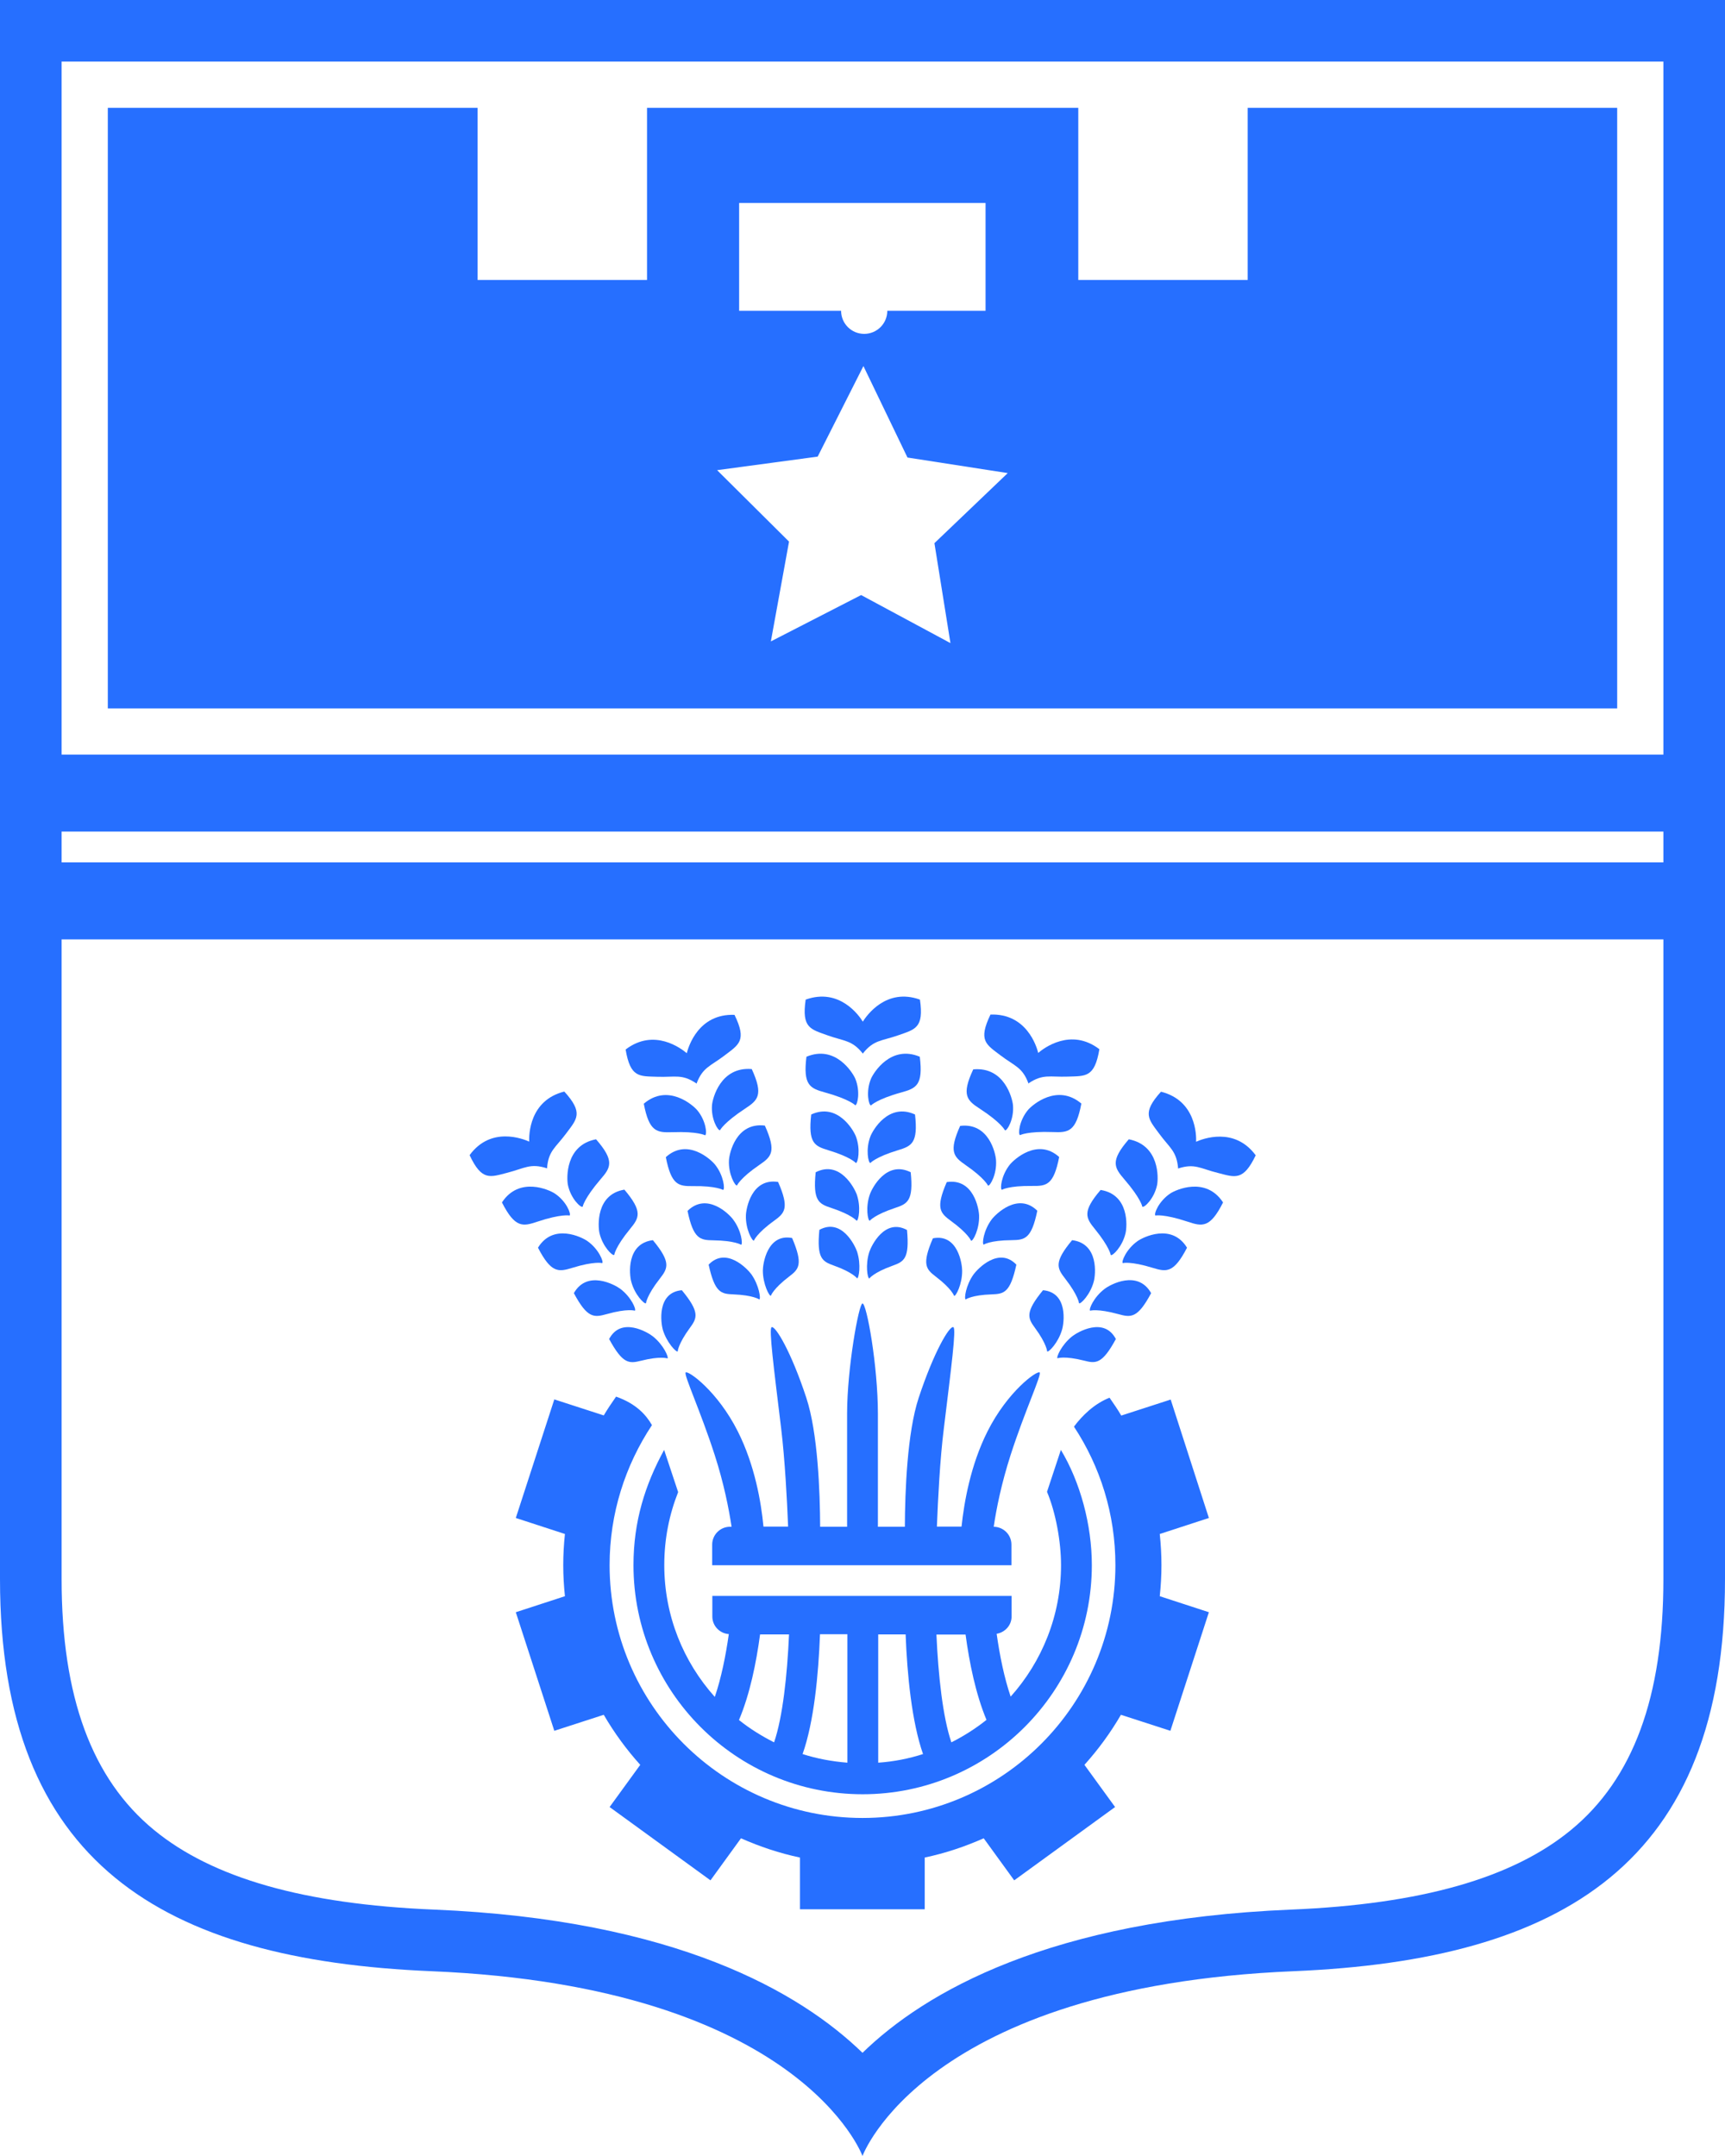 <svg width="112" height="140" viewBox="0 0 112 140" fill="none" xmlns="http://www.w3.org/2000/svg">
<g clip-path="url(#clip0_4703_2983)">
<path d="M0 0V102.54C0 121 10.56 127.27 28 128C52 129 56 140 56 140C56 140 60 129 84 128C101.44 127.27 112 121 112 102.54V0H0ZM108 102.54C108 110.18 106.04 115.51 102 118.83C98.2 121.96 92.26 123.65 83.83 124C68.13 124.65 60.04 129.37 56 133.3C51.95 129.37 43.87 124.65 28.17 124C19.75 123.65 13.81 121.96 10 118.83C5.96 115.51 4 110.18 4 102.54V61H108V102.54ZM108 56H4V54H108V56ZM108 49H4V4H108V49Z" fill="#266FFF"/>
<path d="M76.01 90.88L72.8 91.92C72.57 91.52 72.3 91.14 72.04 90.76C71.03 91.16 70.25 91.94 69.73 92.64C71.43 95.22 72.42 98.31 72.42 101.63C72.42 110.68 65.06 118.05 56 118.05C46.95 118.05 39.58 110.69 39.58 101.63C39.58 98.27 40.6 95.15 42.33 92.54C41.95 91.88 41.31 91.15 40 90.69C39.72 91.09 39.45 91.49 39.2 91.91L35.99 90.87L33.49 98.57L36.68 99.61C36.61 100.27 36.57 100.95 36.57 101.63C36.57 102.31 36.61 102.98 36.68 103.65L33.49 104.69L35.99 112.39L39.2 111.35C39.88 112.52 40.67 113.6 41.57 114.6L39.58 117.34L46.13 122.1L48.11 119.37C49.33 119.91 50.61 120.34 51.94 120.62V123.98H55.16H56.82H60.04V120.62C61.37 120.34 62.65 119.91 63.87 119.37L65.85 122.1L72.4 117.34L70.41 114.6C71.31 113.6 72.1 112.52 72.78 111.35L75.99 112.39L78.49 104.69L75.3 103.65C75.37 102.99 75.41 102.31 75.41 101.63C75.41 100.95 75.37 100.28 75.3 99.61L78.49 98.57L76.01 90.88Z" fill="#266FFF"/>
<path d="M53.73 67.23C54.82 67.62 55.31 67.53 56.01 68.4V68.42L56.02 68.41L56.03 68.42V68.4C56.73 67.52 57.22 67.61 58.31 67.23C59.41 66.84 60 66.77 59.73 64.91C57.53 64.12 56.26 65.96 56.02 66.34C55.79 65.96 54.51 64.12 52.31 64.91C52.04 66.76 52.63 66.83 53.73 67.23Z" fill="#266FFF"/>
<path d="M58.51 70.94C59.48 70.67 59.95 70.48 59.72 68.62C57.84 67.83 56.72 69.65 56.55 70.05C56.2 70.9 56.41 71.78 56.55 71.78C56.56 71.78 56.92 71.38 58.51 70.94Z" fill="#266FFF"/>
<path d="M52.36 68.62C52.13 70.48 52.6 70.67 53.57 70.94C55.16 71.38 55.53 71.77 55.53 71.77C55.67 71.77 55.88 70.89 55.53 70.04C55.36 69.65 54.24 67.83 52.36 68.62Z" fill="#266FFF"/>
<path d="M56.51 75.52C56.51 75.52 56.85 75.13 58.3 74.69C59.19 74.42 59.62 74.23 59.41 72.37C57.69 71.58 56.66 73.4 56.51 73.8C56.19 74.64 56.38 75.52 56.51 75.52Z" fill="#266FFF"/>
<path d="M52.67 72.37C52.46 74.23 52.89 74.42 53.78 74.69C55.24 75.13 55.57 75.52 55.57 75.52C55.7 75.52 55.89 74.64 55.57 73.79C55.42 73.4 54.39 71.58 52.67 72.37Z" fill="#266FFF"/>
<path d="M56.47 79.27C56.47 79.27 56.78 78.88 58.11 78.44C58.92 78.17 59.32 77.98 59.13 76.12C57.55 75.33 56.62 77.15 56.48 77.55C56.18 78.39 56.35 79.27 56.47 79.27Z" fill="#266FFF"/>
<path d="M52.96 76.12C52.77 77.98 53.16 78.17 53.98 78.44C55.31 78.88 55.62 79.27 55.62 79.27C55.74 79.27 55.92 78.39 55.62 77.54C55.47 77.15 54.54 75.32 52.96 76.12Z" fill="#266FFF"/>
<path d="M56.44 83.02C56.44 83.02 56.72 82.63 57.95 82.19C58.7 81.92 59.06 81.73 58.89 79.87C57.44 79.08 56.57 80.9 56.44 81.3C56.17 82.14 56.33 83.02 56.44 83.02Z" fill="#266FFF"/>
<path d="M53.2 79.86C53.02 81.72 53.39 81.91 54.14 82.18C55.37 82.62 55.65 83.01 55.65 83.01C55.76 83.01 55.92 82.13 55.65 81.28C55.52 80.89 54.65 79.07 53.2 79.86Z" fill="#266FFF"/>
<path d="M32.95 76.15C34.07 75.86 34.43 75.52 35.5 75.86L35.51 75.88C35.51 75.87 35.51 75.87 35.51 75.86C35.52 75.86 35.52 75.86 35.53 75.86L35.52 75.84C35.61 74.72 36.07 74.53 36.76 73.6C37.46 72.66 37.9 72.27 36.64 70.88C34.37 71.45 34.34 73.69 34.36 74.13C33.95 73.95 31.87 73.12 30.49 75.01C31.29 76.71 31.82 76.44 32.95 76.15Z" fill="#266FFF"/>
<path d="M36.87 76.93C37.05 77.83 37.71 78.44 37.83 78.36C37.83 78.36 37.92 77.83 38.99 76.58C39.65 75.82 39.93 75.39 38.7 73.98C36.7 74.36 36.79 76.5 36.87 76.93Z" fill="#266FFF"/>
<path d="M34.89 79.33C36.45 78.81 36.98 78.93 36.98 78.93C37.1 78.85 36.78 78 36.02 77.5C35.66 77.26 33.71 76.37 32.59 78.08C33.44 79.75 33.94 79.65 34.89 79.33Z" fill="#266FFF"/>
<path d="M38.92 80.06C39.12 80.94 39.77 81.57 39.88 81.49C39.88 81.49 39.94 80.98 40.91 79.8C41.5 79.08 41.75 78.68 40.54 77.25C38.67 77.56 38.83 79.64 38.92 80.06Z" fill="#266FFF"/>
<path d="M38.14 80.59C37.79 80.34 35.92 79.4 34.93 81.02C35.79 82.68 36.26 82.6 37.15 82.33C38.6 81.88 39.1 82.02 39.1 82.02C39.21 81.95 38.88 81.11 38.14 80.59Z" fill="#266FFF"/>
<path d="M40.98 83.2C41.2 84.07 41.84 84.7 41.94 84.63C41.94 84.63 41.98 84.13 42.84 83.03C43.37 82.35 43.58 81.97 42.39 80.53C40.64 80.75 40.87 82.79 40.98 83.2Z" fill="#266FFF"/>
<path d="M40.26 83.68C39.92 83.43 38.13 82.44 37.26 83.97C38.14 85.62 38.57 85.56 39.4 85.33C40.75 84.95 41.22 85.11 41.22 85.11C41.33 85.04 40.98 84.21 40.26 83.68Z" fill="#266FFF"/>
<path d="M44 87.76C44 87.76 44.02 87.28 44.79 86.23C45.26 85.59 45.46 85.22 44.27 83.78C42.62 83.93 42.92 85.93 43.03 86.33C43.28 87.18 43.91 87.82 44 87.76Z" fill="#266FFF"/>
<path d="M42.38 86.77C42.05 86.51 40.32 85.48 39.55 86.95C40.44 88.59 40.85 88.55 41.62 88.36C42.88 88.04 43.34 88.21 43.34 88.21C43.43 88.14 43.08 87.32 42.38 86.77Z" fill="#266FFF"/>
<path d="M42.68 69.92C43.84 69.96 44.28 69.72 45.21 70.35L45.22 70.37C45.22 70.36 45.22 70.36 45.23 70.36C45.23 70.36 45.24 70.36 45.24 70.37L45.23 70.35C45.63 69.3 46.12 69.24 47.04 68.54C47.97 67.83 48.51 67.58 47.69 65.9C45.35 65.81 44.7 67.96 44.59 68.39C44.25 68.1 42.48 66.73 40.62 68.15C40.93 69.99 41.51 69.88 42.68 69.92Z" fill="#266FFF"/>
<path d="M46.23 71.75C46.15 72.66 46.62 73.44 46.75 73.39C46.75 73.39 46.98 72.91 48.36 72C49.2 71.45 49.59 71.12 48.81 69.42C46.78 69.25 46.27 71.32 46.23 71.75Z" fill="#266FFF"/>
<path d="M41.8 71.67C42.15 73.51 42.65 73.55 43.66 73.52C45.31 73.46 45.78 73.72 45.78 73.72C45.92 73.68 45.85 72.77 45.26 72.08C44.97 71.74 43.35 70.34 41.8 71.67Z" fill="#266FFF"/>
<path d="M47.33 75.34C47.28 76.24 47.73 77.02 47.85 76.98C47.85 76.98 48.05 76.5 49.31 75.64C50.08 75.11 50.43 74.8 49.66 73.09C47.78 72.86 47.35 74.91 47.33 75.34Z" fill="#266FFF"/>
<path d="M43.23 75.14C43.59 76.97 44.06 77.03 44.99 77.02C46.51 77 46.95 77.27 46.95 77.27C47.08 77.23 46.99 76.33 46.43 75.63C46.16 75.29 44.63 73.87 43.23 75.14Z" fill="#266FFF"/>
<path d="M48.43 78.92C48.4 79.82 48.84 80.6 48.95 80.56C48.95 80.56 49.12 80.09 50.26 79.27C50.95 78.77 51.27 78.46 50.52 76.75C48.78 76.48 48.44 78.5 48.43 78.92Z" fill="#266FFF"/>
<path d="M44.64 78.63C45.02 80.46 45.46 80.53 46.31 80.54C47.71 80.56 48.12 80.83 48.12 80.83C48.24 80.79 48.14 79.9 47.6 79.19C47.35 78.84 45.9 77.39 44.64 78.63Z" fill="#266FFF"/>
<path d="M49.53 82.5C49.53 83.39 49.95 84.18 50.05 84.14C50.05 84.14 50.2 83.68 51.24 82.89C51.87 82.41 52.16 82.11 51.43 80.39C49.81 80.08 49.53 82.08 49.53 82.5Z" fill="#266FFF"/>
<path d="M46.01 82.12C46.41 83.94 46.81 84.02 47.61 84.05C48.91 84.1 49.3 84.38 49.3 84.38C49.41 84.35 49.29 83.46 48.78 82.74C48.53 82.4 47.15 80.93 46.01 82.12Z" fill="#266FFF"/>
<path d="M76.49 75.85L76.48 75.87C76.49 75.87 76.49 75.87 76.5 75.87C76.5 75.88 76.5 75.88 76.5 75.89L76.51 75.87C77.58 75.53 77.93 75.88 79.06 76.16C80.19 76.45 80.72 76.71 81.53 75.02C80.14 73.14 78.06 73.96 77.66 74.14C77.68 73.7 77.65 71.46 75.38 70.89C74.12 72.28 74.57 72.67 75.26 73.61C75.94 74.54 76.39 74.73 76.49 75.85Z" fill="#266FFF"/>
<path d="M74.17 78.36C74.29 78.44 74.95 77.83 75.13 76.93C75.21 76.5 75.3 74.37 73.29 73.98C72.06 75.4 72.35 75.82 73 76.58C74.08 77.83 74.17 78.36 74.17 78.36Z" fill="#266FFF"/>
<path d="M75.98 77.5C75.22 78.01 74.9 78.85 75.02 78.93C75.02 78.93 75.54 78.81 77.11 79.33C78.07 79.65 78.57 79.75 79.41 78.08C78.29 76.37 76.34 77.26 75.98 77.5Z" fill="#266FFF"/>
<path d="M71.09 79.81C72.05 80.99 72.12 81.5 72.12 81.5C72.23 81.57 72.88 80.95 73.08 80.07C73.18 79.65 73.34 77.57 71.46 77.27C70.25 78.68 70.5 79.09 71.09 79.81Z" fill="#266FFF"/>
<path d="M74.85 82.33C75.74 82.6 76.21 82.68 77.07 81.02C76.08 79.4 74.21 80.34 73.86 80.59C73.12 81.11 72.79 81.95 72.9 82.02C72.9 82.02 73.39 81.88 74.85 82.33Z" fill="#266FFF"/>
<path d="M69.61 80.53C68.41 81.97 68.63 82.35 69.16 83.03C70.02 84.14 70.06 84.63 70.06 84.63C70.16 84.7 70.8 84.06 71.02 83.2C71.13 82.79 71.36 80.75 69.61 80.53Z" fill="#266FFF"/>
<path d="M70.78 85.11C70.78 85.11 71.25 84.96 72.6 85.33C73.43 85.56 73.86 85.62 74.74 83.97C73.87 82.43 72.08 83.42 71.74 83.68C71.02 84.21 70.67 85.04 70.78 85.11Z" fill="#266FFF"/>
<path d="M68.96 86.33C69.08 85.93 69.37 83.93 67.72 83.78C66.54 85.22 66.73 85.59 67.2 86.23C67.97 87.28 67.99 87.76 67.99 87.76C68.09 87.82 68.72 87.18 68.96 86.33Z" fill="#266FFF"/>
<path d="M72.45 86.95C71.68 85.48 69.95 86.51 69.62 86.77C68.92 87.32 68.57 88.14 68.66 88.2C68.66 88.2 69.11 88.03 70.38 88.35C71.15 88.55 71.56 88.59 72.45 86.95Z" fill="#266FFF"/>
<path d="M105 7H81.01V18.18H70.01V7H42.01V18.18H31.01V7H7V46H105V7ZM47.99 13.18H63.99V20.18H57.61C57.61 21.01 56.94 21.68 56.11 21.68C55.28 21.68 54.61 21.01 54.61 20.18H47.99V13.18ZM61.71 41.76L55.91 38.64L50.05 41.65L51.23 35.17L46.56 30.53L53.09 29.65L56.06 23.77L58.92 29.71L65.43 30.72L60.67 35.27L61.71 41.76Z" fill="#266FFF"/>
<path d="M64.96 68.53C65.88 69.23 66.38 69.29 66.77 70.34L66.76 70.36C66.76 70.36 66.77 70.36 66.77 70.35C66.77 70.36 66.77 70.36 66.78 70.36L66.79 70.34C67.72 69.72 68.16 69.95 69.32 69.91C70.49 69.87 71.07 69.98 71.38 68.13C69.52 66.71 67.75 68.08 67.41 68.37C67.3 67.94 66.65 65.8 64.31 65.88C63.49 67.58 64.03 67.82 64.96 68.53Z" fill="#266FFF"/>
<path d="M63.64 72.01C65.02 72.91 65.25 73.4 65.25 73.4C65.39 73.44 65.85 72.67 65.77 71.76C65.73 71.33 65.22 69.25 63.19 69.44C62.4 71.13 62.79 71.46 63.64 72.01Z" fill="#266FFF"/>
<path d="M66.75 72.07C66.16 72.77 66.09 73.67 66.23 73.71C66.23 73.71 66.7 73.45 68.35 73.51C69.36 73.55 69.86 73.51 70.21 71.66C68.65 70.34 67.03 71.74 66.75 72.07Z" fill="#266FFF"/>
<path d="M62.69 75.65C63.94 76.51 64.15 76.99 64.15 76.99C64.28 77.03 64.73 76.25 64.67 75.35C64.65 74.92 64.22 72.88 62.34 73.11C61.58 74.8 61.93 75.12 62.69 75.65Z" fill="#266FFF"/>
<path d="M65.57 75.62C65 76.33 64.92 77.22 65.05 77.26C65.05 77.26 65.49 76.99 67.01 77.01C67.94 77.02 68.41 76.97 68.77 75.13C67.37 73.87 65.84 75.29 65.57 75.62Z" fill="#266FFF"/>
<path d="M61.74 79.28C62.87 80.1 63.05 80.57 63.05 80.57C63.17 80.61 63.6 79.82 63.57 78.93C63.56 78.51 63.22 76.49 61.47 76.76C60.73 78.47 61.05 78.77 61.74 79.28Z" fill="#266FFF"/>
<path d="M64.39 79.18C63.85 79.9 63.75 80.79 63.87 80.82C63.87 80.82 64.28 80.54 65.68 80.53C66.54 80.52 66.97 80.45 67.35 78.62C66.1 77.39 64.65 78.84 64.39 79.18Z" fill="#266FFF"/>
<path d="M60.76 82.9C61.8 83.69 61.95 84.15 61.95 84.15C62.06 84.18 62.48 83.39 62.47 82.51C62.47 82.09 62.2 80.09 60.57 80.41C59.84 82.11 60.12 82.41 60.76 82.9Z" fill="#266FFF"/>
<path d="M63.22 82.74C62.7 83.46 62.59 84.35 62.7 84.38C62.7 84.38 63.09 84.09 64.39 84.05C65.19 84.02 65.59 83.95 65.99 82.12C64.85 80.93 63.47 82.4 63.22 82.74Z" fill="#266FFF"/>
<path d="M56.01 116.51C64.22 116.51 70.89 109.83 70.89 101.63C70.89 99.02 70.14 96.24 68.88 94.15L67.98 96.87C68.55 98.23 68.89 100.11 68.89 101.63C68.89 104.91 67.65 107.9 65.62 110.17C65.2 108.94 64.91 107.5 64.71 106.09C65.25 106 65.68 105.54 65.68 104.97V103.63H46.25V104.97C46.25 105.58 46.73 106.07 47.32 106.11C47.12 107.52 46.83 108.96 46.41 110.19C44.37 107.91 43.13 104.92 43.13 101.63C43.13 99.91 43.46 98.33 44.03 96.89L43.12 94.15C41.88 96.42 41.13 98.8 41.13 101.63C41.13 109.84 47.8 116.51 56.01 116.51ZM62.69 106.13C62.94 107.98 63.35 110 64.05 111.68C63.35 112.24 62.58 112.73 61.77 113.14C61.21 111.49 60.92 108.8 60.8 106.14H62.69V106.13ZM58.8 106.13C58.9 108.75 59.2 111.81 59.93 113.9C59 114.2 58.03 114.39 57.02 114.46V106.13H58.8ZM55.02 106.13V114.46C54.01 114.38 53.04 114.2 52.11 113.9C52.85 111.81 53.14 108.75 53.24 106.12H55.02V106.13ZM51.23 106.13C51.11 108.8 50.82 111.49 50.26 113.14C49.45 112.73 48.68 112.25 47.98 111.69C48.69 110.01 49.1 107.98 49.35 106.13H51.23Z" fill="#266FFF"/>
<path d="M47.91 92.96C46.6 90.35 44.7 88.99 44.52 89.12C44.37 89.23 45.49 91.64 46.41 94.5C47 96.33 47.32 97.96 47.5 99.14H47.4C46.76 99.14 46.24 99.66 46.24 100.3V101.64H65.67V100.3C65.67 99.66 65.16 99.15 64.52 99.14C64.69 97.97 65.02 96.34 65.61 94.5C66.53 91.64 67.66 89.23 67.5 89.12C67.32 88.99 65.42 90.35 64.11 92.96C63.02 95.13 62.6 97.53 62.43 99.13H60.83C60.9 97.37 61.03 94.75 61.28 92.77C61.76 88.81 62.1 86.26 61.9 86.18C61.65 86.07 60.64 87.77 59.65 90.76C58.9 93.03 58.76 96.85 58.75 99.14H57V91.82C57 88.68 56.27 84.64 56 84.64C55.76 84.64 55 88.86 55 91.79V99.14H53.25C53.24 96.85 53.1 93.03 52.35 90.76C51.37 87.78 50.35 86.08 50.1 86.18C49.91 86.27 50.24 88.81 50.72 92.77C50.96 94.76 51.1 97.38 51.17 99.13H49.57C49.42 97.53 49 95.13 47.91 92.96Z" fill="#266FFF"/>
</g>
<defs>
<clipPath id="clip0_4703_2983">
<rect width="112" height="140" fill="white"/>
</clipPath>
</defs>
</svg>
